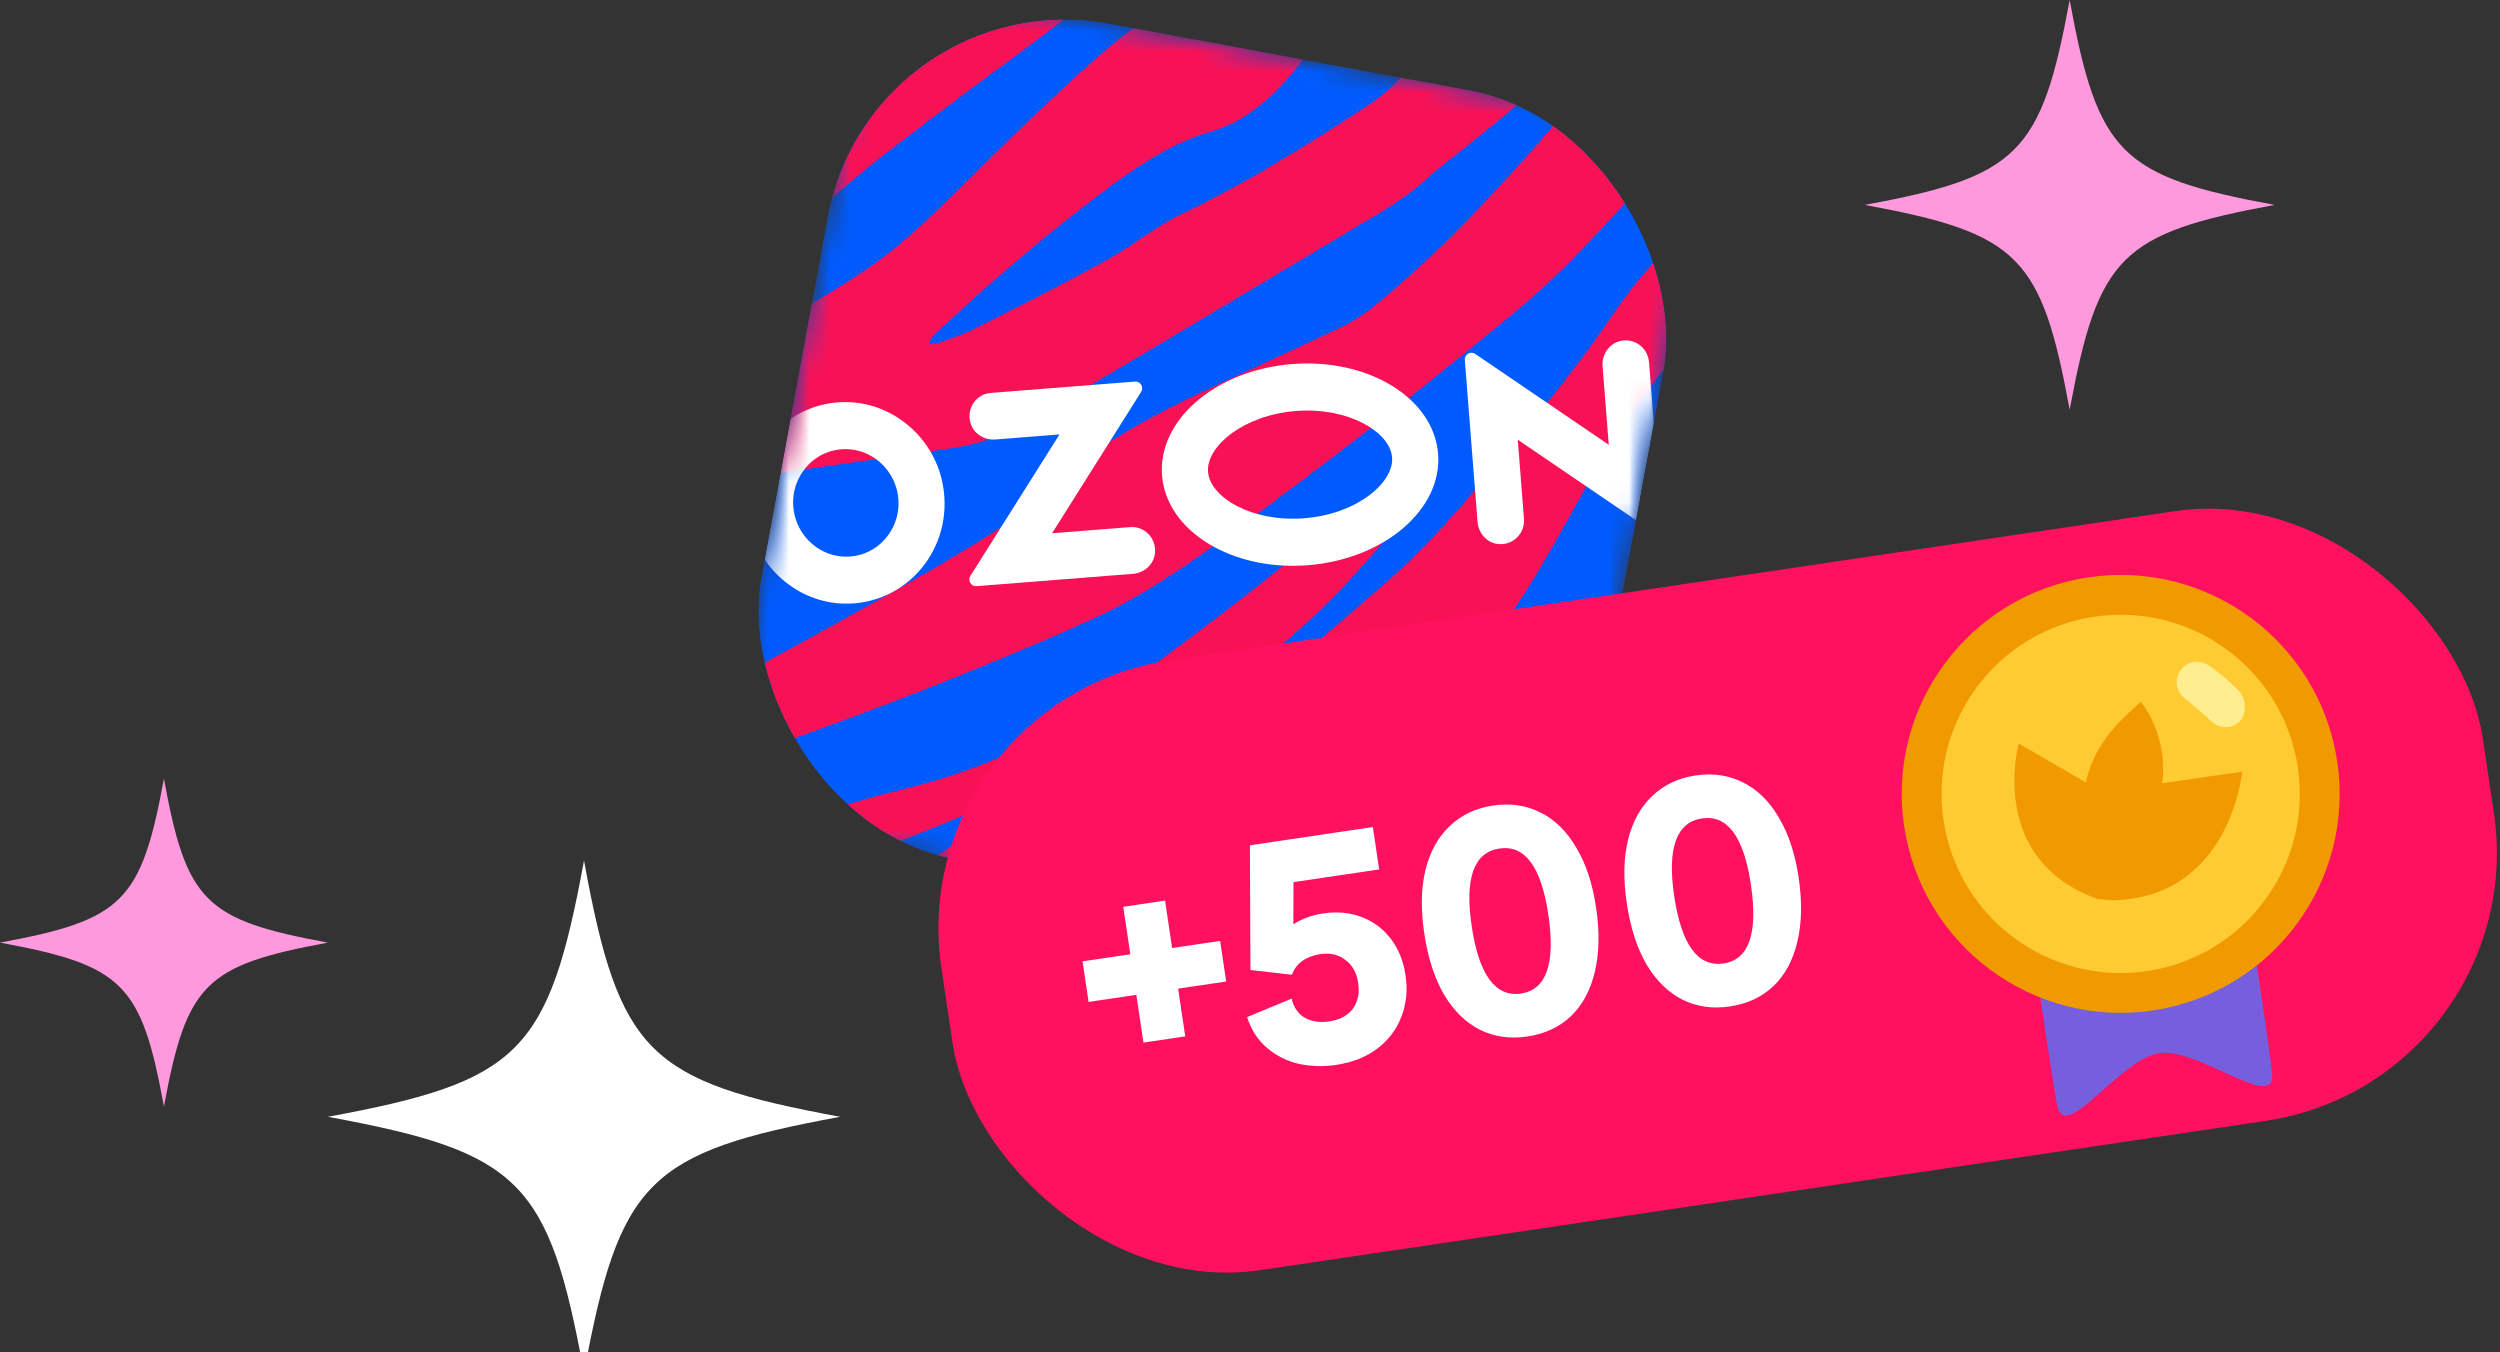<?xml version="1.0" encoding="UTF-8"?> <svg xmlns="http://www.w3.org/2000/svg" width="122" height="66" viewBox="0 0 122 66" fill="none"><rect x="0" y="0" width="122" height="66" fill="#333333" stroke="none"/><g clip-path="url(#clip0_1458_5794)"><g clip-path="url(#clip1_1458_5794)"><mask id="mask0_1458_5794" style="mask-type:luminance" maskUnits="userSpaceOnUse" x="36" y="0" width="46" height="46"><path d="M67.645 45.838L43.162 41.317C38.654 40.484 35.673 36.156 36.504 31.649L41.017 7.163C41.848 2.654 46.175 -0.325 50.684 0.507L75.167 5.029C79.675 5.861 82.655 10.19 81.824 14.699L77.311 39.185C76.478 43.691 72.151 46.67 67.645 45.838Z" fill="white"></path></mask><g mask="url(#mask0_1458_5794)"><path d="M83.329 6.536L42.522 -1L35 39.81L75.807 47.346L83.329 6.536Z" fill="#005BFF"></path></g><mask id="mask1_1458_5794" style="mask-type:luminance" maskUnits="userSpaceOnUse" x="36" y="0" width="46" height="46"><path d="M67.645 45.838L43.162 41.317C38.654 40.484 35.673 36.156 36.504 31.649L41.017 7.163C41.848 2.654 46.175 -0.325 50.684 0.507L75.167 5.029C79.675 5.861 82.655 10.19 81.824 14.699L77.311 39.185C76.478 43.691 72.151 46.67 67.645 45.838Z" fill="white"></path></mask><g mask="url(#mask1_1458_5794)"><path d="M80.288 -1.435C77.236 2.347 75.312 4.245 69.98 8.394C69.127 9.233 68.169 9.887 67.162 10.486C62.472 13.278 57.785 16.103 53.086 18.875C51.697 19.696 50.264 20.413 48.841 21.171C47.995 21.622 47.051 21.781 46.132 21.918C43.063 22.372 40.022 22.775 36.958 23.254C35.582 23.47 34.207 23.793 32.84 24.085C31.885 24.29 31.071 24.842 30.276 25.413C28.362 26.794 27.21 28.192 25.329 30.615C25.343 30.522 26.491 22.187 26.491 22.187C28.644 20.266 31.078 18.87 33.47 17.61C34.523 17.054 35.62 16.656 36.72 16.216C38.663 15.441 40.485 14.352 42.238 13.172C43.901 12.057 45.353 10.658 46.785 9.235C49.054 6.979 51.349 4.742 53.741 2.627C54.94 1.566 56.273 0.699 57.599 -0.163C59.3 -1.269 62.941 -3.832 62.941 -3.832C62.952 -3.829 68.316 -3.089 68.316 -3.089C68.124 -2.934 67.911 -2.684 67.832 -2.595C66.987 -1.614 66.115 -0.671 65.311 0.341C64.8 0.985 64.402 1.757 63.927 2.434C62.979 3.777 61.913 4.982 60.517 5.807C60.057 6.079 59.535 6.298 59.03 6.443C57.98 6.743 57.019 7.223 56.087 7.798C54.676 8.669 53.365 9.692 52.058 10.727C50 12.353 48.021 14.068 46.098 15.867C45.911 16.041 45.707 16.2 45.535 16.391C45.452 16.483 45.404 16.614 45.337 16.724L45.363 16.806C45.528 16.78 45.713 16.775 45.867 16.715C46.443 16.493 47.035 16.308 47.585 16.032C49.666 14.985 51.76 13.922 53.81 12.806C54.866 12.231 55.837 11.49 56.873 10.866C57.511 10.484 58.206 10.208 58.861 9.858C59.938 9.286 61.003 8.727 62.052 8.096C63.648 7.141 65.248 6.145 66.807 5.112C70.056 2.95 70.057 -0.101 73.222 -2.412L80.288 -1.435Z" fill="#F91155"></path><path d="M81.344 42.448C80.84 42.808 80.562 43.111 80.038 43.437C79.613 43.701 79.119 43.878 78.676 44.114C77.045 44.986 75.47 46.149 73.73 46.742C72.416 47.19 71.091 47.43 69.726 47.339C69.483 47.324 69.229 47.244 69.005 47.143C68.712 47.012 68.647 46.711 68.741 46.389C68.889 45.892 69.214 45.556 69.588 45.247C69.996 44.909 70.418 44.519 70.882 44.295C71.962 43.78 72.867 43.045 73.698 42.177C74.296 41.552 74.852 40.91 75.457 40.292C76.187 39.543 77.062 39.002 77.913 38.429C79.935 37.075 81.901 35.575 83.997 34.363C83.986 34.408 81.44 42.154 81.344 42.448Z" fill="#F91155"></path><path d="M81.19 -1.356C81.19 -1.356 80.97 -1.003 80.786 -0.76C78.76 2.189 76.935 4.931 74.555 7.576C72.507 9.852 70.418 12.062 68.114 14.052C67.308 14.749 66.489 15.464 65.534 15.922C64.038 16.641 62.551 17.325 61.047 18.021C58.916 19.006 56.77 19.977 54.744 21.199C53.946 21.679 53.172 22.203 52.488 22.866C51.963 23.374 51.44 23.894 50.858 24.323C48.494 26.078 45.959 27.542 43.414 28.972C40.789 30.444 38.152 31.889 35.512 33.328C33.87 34.225 32.208 35.071 30.465 35.726C30.117 35.855 29.741 35.931 29.379 36.005C29.324 36.015 25.856 36.709 25.551 36.9C25.521 37.174 25.077 41.145 25.076 41.198C25.127 41.181 26.186 40.608 26.395 40.507C27.902 39.749 28.731 39.134 30.327 38.666C32.14 38.134 33.946 37.667 35.738 37.069C39.844 35.686 43.938 34.158 47.956 32.509C49.817 31.745 51.662 30.974 53.492 30.124C55.684 29.112 57.678 27.759 59.643 26.332C62.048 24.584 64.424 22.787 66.788 20.972C68.401 19.733 69.993 18.431 71.578 17.149C72.639 16.29 73.699 15.441 74.73 14.541C76.456 13.029 77.99 11.329 79.563 9.645C80.533 8.606 81.521 7.568 82.572 6.624C85.254 4.213 87.71 1.862 90.867 -0.286L81.19 -1.356Z" fill="#F91155"></path><path d="M49.587 2.702C47.412 4.298 45.281 5.904 43.139 7.547C41.973 8.446 40.885 9.447 39.727 10.366C37.657 12.007 35.531 13.614 33.217 14.841C30.871 16.083 28.366 17.313 25.989 18.496C26.005 18.377 26.77 12.837 26.787 12.712C27.949 11.371 29.154 9.832 30.113 8.319C30.678 7.425 31.207 6.473 31.776 5.58C32.865 3.858 34.158 2.339 35.85 1.25C36.794 0.641 37.818 0.275 38.862 -0.059C41.997 -1.066 45.134 -2.099 48.272 -3.091C50.143 -3.684 51.724 -5.028 53.464 -5.944L59.544 -5.104C56.23 -2.482 52.997 0.199 49.587 2.702Z" fill="#F91155"></path><path d="M54.114 49.556C54.666 49.185 55.182 48.852 55.695 48.491C58.089 46.804 60.682 45.534 63.249 44.196C63.802 43.908 64.35 43.593 64.883 43.264C65.072 43.141 65.227 42.979 65.357 42.792C65.441 42.673 65.528 42.472 65.476 42.371C65.408 42.239 65.214 42.084 65.073 42.091C64.732 42.099 64.365 42.124 64.05 42.253C62.237 42.998 60.442 43.773 58.642 44.544C58.029 44.809 57.408 45.128 56.797 45.393C55.681 45.871 54.653 46.547 53.739 47.378C53.157 47.91 52.628 48.282 52.017 48.776C51.943 48.837 51.75 48.965 51.617 49.062C51.243 48.99 45.683 47.898 45.591 47.881C46.318 47.578 47.152 47.184 47.455 47.035C50.762 45.394 53.36 44.505 56.799 43.255C59.851 42.144 62.878 40.957 65.909 39.791C66.965 39.386 68.041 38.98 68.93 38.202C69.511 37.693 70.108 37.212 70.678 36.686C72.514 34.991 74.344 33.238 76.186 31.546C77.359 30.469 78.53 29.406 79.864 28.552C80.828 27.933 81.836 27.396 82.805 26.787C84.72 25.582 84.66 23.507 88.542 19.42C90.703 17.145 91.977 16.491 93.069 15.672C93.769 15.147 95.649 14.495 96.427 14.109C96.344 14.525 96.066 15.955 96.009 16.248C94.561 17.09 91.986 19.696 91.448 21.328C89.522 27.15 83.416 29.758 79.984 32.819C78.376 34.259 76.627 35.444 74.793 36.527C73.589 37.239 72.413 37.991 71.378 38.966C70.961 39.359 70.637 39.855 70.244 40.28C68.956 41.66 67.65 43.037 66.346 44.402C65.376 45.413 64.404 46.447 63.362 47.373C62.122 48.477 61.193 49.212 59.899 50.249C59.836 50.3 59.611 50.493 59.447 50.606L54.114 49.556Z" fill="#F91155"></path><path d="M22.42 46.023C25.908 44.406 29.792 43.229 33.401 41.882C35.06 41.262 36.747 40.713 38.432 40.178C40.285 39.591 42.145 38.976 44.025 38.528C47.089 37.798 49.95 36.596 52.701 35.01C53.613 34.484 54.465 33.823 55.32 33.188C57.116 31.855 58.934 30.502 60.702 29.128C62.446 27.773 64.14 26.367 65.869 24.992C66.766 24.279 67.718 23.635 68.752 23.174C68.978 23.079 69.225 23.047 69.464 23.011C69.712 22.97 69.852 23.1 69.751 23.341C69.581 23.747 69.37 24.185 69.102 24.523C68.195 25.648 67.281 26.73 66.318 27.806C65.118 29.148 63.815 30.423 62.431 31.55C61.184 32.568 59.872 33.421 58.439 34.11C57.46 34.572 56.497 35.13 55.586 35.73C54.161 36.682 52.606 37.334 51.062 38.04C47.782 39.543 44.414 40.86 41.069 42.184C37.579 43.565 34.763 45.166 31.079 47.455L22.42 46.023Z" fill="#F91155"></path><path d="M88.441 12.988C90.721 12.414 94.659 10.127 96.418 8.917L97.456 -0.036C96.711 0.378 95.55 0.923 94.868 1.321C94.151 1.734 93.227 2.311 92.551 2.791C89.779 4.76 88.85 5.771 86.21 7.929C83.8 9.897 81.235 11.892 79.35 14.445C78.712 15.313 78.141 16.203 77.501 17.067C75.782 19.398 73.897 21.615 72.046 23.829C70.678 25.462 69.264 27.012 67.672 28.398C66.271 29.616 64.872 30.838 63.445 32.023C62.484 32.822 61.522 33.609 60.503 34.318C59.062 35.324 57.483 36.054 55.89 36.739C54.237 37.456 52.576 38.135 50.903 38.797C48.872 39.602 47.047 40.847 45.245 42.099C44.492 42.624 43.744 43.17 42.958 43.63C41.007 44.771 39.321 45.377 37.511 46.756C37.345 46.88 36.938 47.174 36.852 47.239L44.212 48.092C44.545 47.944 45.127 47.429 45.409 47.192C46.17 46.398 46.629 46.066 47.332 45.218C48.111 44.278 49.058 43.586 50.168 43.189C51.043 42.877 51.889 42.557 52.765 42.251C53.965 41.832 55.218 41.51 56.377 40.991C58.728 39.938 61.059 38.811 63.359 37.645C65.516 36.548 67.623 35.35 69.75 34.191C70.502 33.782 71.167 33.3 71.741 32.622C73.112 30.999 74.286 29.208 75.365 27.367C76.227 25.896 77.034 24.386 77.881 22.902C79.442 20.166 81.349 17.701 83.424 15.391C85.035 13.607 86.164 13.562 88.441 12.988Z" fill="#F91155"></path></g><mask id="mask2_1458_5794" style="mask-type:luminance" maskUnits="userSpaceOnUse" x="36" y="0" width="46" height="46"><path d="M67.645 45.838L43.162 41.317C38.654 40.484 35.673 36.156 36.504 31.649L41.017 7.163C41.848 2.654 46.175 -0.325 50.684 0.507L75.167 5.029C79.675 5.861 82.655 10.19 81.824 14.699L77.311 39.185C76.478 43.691 72.151 46.67 67.645 45.838Z" fill="white"></path></mask><g mask="url(#mask2_1458_5794)"><mask id="mask3_1458_5794" style="mask-type:luminance" maskUnits="userSpaceOnUse" x="35" y="-1" width="49" height="49"><path d="M83.329 6.536L42.522 -1L35 39.81L75.807 47.346L83.329 6.536Z" fill="white"></path></mask><g mask="url(#mask3_1458_5794)"><path d="M41.823 27.11C40.168 27.455 38.637 26.122 38.707 24.395C38.756 23.221 39.6 22.208 40.73 21.973C42.386 21.628 43.917 22.961 43.846 24.687C43.794 25.861 42.951 26.874 41.823 27.11ZM41.367 19.623C38.304 19.551 35.985 22.33 36.54 25.409C36.951 27.686 38.922 29.405 41.188 29.457C44.25 29.531 46.569 26.749 46.014 23.67C45.603 21.393 43.632 19.677 41.367 19.623Z" fill="white"></path><path d="M48.346 19.175C47.649 19.23 47.153 19.915 47.358 20.635C47.506 21.162 48.032 21.489 48.572 21.447L51.703 21.201L47.354 28.104C47.212 28.331 47.385 28.626 47.653 28.605L55.294 28.002C55.834 27.96 56.3 27.552 56.361 27.009C56.448 26.266 55.848 25.668 55.155 25.723L51.342 26.023L55.687 19.125C55.83 18.898 55.654 18.599 55.386 18.621L48.346 19.175Z" fill="white"></path><path d="M79.002 16.659C78.486 16.814 78.164 17.34 78.206 17.884L78.508 21.706L71.99 17.27C71.763 17.115 71.46 17.294 71.483 17.573L72.104 25.465C72.146 26.01 72.546 26.478 73.08 26.546C73.825 26.642 74.428 26.029 74.37 25.314L74.068 21.459L80.586 25.895C80.812 26.051 81.116 25.871 81.093 25.593L80.472 17.67C80.414 16.953 79.724 16.444 79.002 16.659Z" fill="white"></path><path d="M63.052 17.767C59.33 18.06 56.49 20.497 56.708 23.209C56.925 25.921 60.116 27.878 63.835 27.582C67.554 27.285 70.396 24.851 70.179 22.14C69.962 19.428 66.771 17.47 63.052 17.767ZM63.234 20.057C65.804 19.854 67.835 21.082 67.933 22.317C68.032 23.553 66.223 25.088 63.653 25.291C61.082 25.495 59.051 24.267 58.953 23.031C58.853 21.793 60.663 20.261 63.234 20.057Z" fill="white"></path></g></g></g><rect x="44" y="34.172" width="76.051" height="30.081" rx="13.223" transform="rotate(-8.447 44 34.172)" fill="#FF1160"></rect><path d="M52.83 46.914L55.16 46.568L54.816 44.253L56.855 43.95L57.199 46.265L59.543 45.917L59.837 47.898L57.493 48.246L57.839 50.576L55.8 50.879L55.454 48.549L53.124 48.895L52.83 46.914ZM65.207 51.967C64.576 52.061 63.963 52.043 63.368 51.913C62.781 51.772 62.266 51.511 61.823 51.13C61.379 50.749 61.057 50.252 60.857 49.636L63.03 48.733C63.135 49.174 63.355 49.489 63.691 49.677C64.025 49.856 64.415 49.912 64.862 49.845C65.386 49.767 65.772 49.561 66.02 49.227C66.267 48.883 66.354 48.468 66.282 47.982C66.205 47.468 65.995 47.087 65.651 46.841C65.315 46.583 64.909 46.49 64.433 46.56C64.084 46.612 63.788 46.725 63.546 46.9C63.304 47.075 63.139 47.298 63.05 47.569L61.021 47.335L60.996 41.251L66.995 40.36L67.302 42.428L63.123 43.049L63.116 45.104C63.551 44.831 64.031 44.655 64.556 44.577C65.255 44.474 65.889 44.533 66.458 44.756C67.036 44.978 67.511 45.334 67.881 45.825C68.252 46.316 68.488 46.906 68.591 47.595C68.699 48.323 68.63 48.998 68.385 49.62C68.15 50.24 67.756 50.76 67.203 51.179C66.659 51.588 65.993 51.85 65.207 51.967ZM74.537 50.581C73.693 50.707 72.923 50.598 72.227 50.255C71.529 49.902 70.943 49.329 70.468 48.536C70.002 47.733 69.68 46.734 69.502 45.539C69.328 44.365 69.348 43.335 69.564 42.449C69.788 41.553 70.183 40.839 70.75 40.309C71.314 39.768 72.019 39.436 72.864 39.31C73.708 39.185 74.479 39.298 75.177 39.651C75.872 39.994 76.453 40.563 76.918 41.357C77.392 42.14 77.716 43.119 77.89 44.294C78.067 45.488 78.045 46.538 77.822 47.444C77.608 48.339 77.218 49.057 76.654 49.597C76.088 50.128 75.382 50.456 74.537 50.581ZM71.818 45.196C72.171 47.574 72.974 48.67 74.226 48.484C75.469 48.3 75.913 47.018 75.56 44.64C75.213 42.3 74.418 41.223 73.175 41.407C71.923 41.593 71.47 42.856 71.818 45.196ZM84.421 49.114C83.576 49.239 82.806 49.13 82.11 48.787C81.413 48.434 80.827 47.861 80.352 47.069C79.885 46.265 79.563 45.266 79.386 44.072C79.211 42.897 79.232 41.867 79.448 40.982C79.672 40.085 80.067 39.371 80.633 38.841C81.198 38.301 81.903 37.968 82.747 37.842C83.592 37.717 84.363 37.831 85.06 38.183C85.756 38.527 86.337 39.095 86.802 39.889C87.275 40.672 87.599 41.651 87.774 42.826C87.951 44.02 87.928 45.07 87.706 45.977C87.492 46.871 87.102 47.589 86.537 48.13C85.971 48.66 85.266 48.988 84.421 49.114ZM81.701 43.728C82.055 46.106 82.857 47.203 84.11 47.017C85.352 46.832 85.797 45.55 85.444 43.172C85.096 40.832 84.301 39.755 83.059 39.939C81.806 40.125 81.354 41.388 81.701 43.728Z" fill="white"></path><path d="M108.334 35.323L97.858 36.879C97.858 36.879 100.098 52.651 100.394 53.953C100.773 55.822 103.453 51.679 105.37 51.394C107.286 51.109 111.06 54.289 110.88 52.396C110.757 50.956 108.334 35.323 108.334 35.323Z" fill="#765FDE"></path><ellipse cx="103.49" cy="38.742" rx="10.684" ry="10.684" transform="rotate(-8.447 103.49 38.742)" fill="#F19A00"></ellipse><circle cx="103.489" cy="38.742" r="8.741" transform="rotate(-8.447 103.489 38.742)" fill="#FFCB33"></circle><path d="M109.383 35.107C109.22 35.313 108.983 35.446 108.722 35.477C108.462 35.507 108.2 35.434 107.994 35.271C107.475 34.79 107.172 34.52 106.6 34.072C106.392 33.907 106.259 33.667 106.229 33.404C106.199 33.141 106.274 32.877 106.439 32.67C106.6 32.465 106.837 32.332 107.096 32.3C107.355 32.269 107.617 32.341 107.823 32.501L107.844 32.5C108.405 32.922 108.714 33.177 109.234 33.696C109.409 33.883 109.518 34.122 109.544 34.377C109.571 34.631 109.514 34.887 109.383 35.107Z" fill="#FFED90"></path><path d="M101.789 38.178L98.516 36.285C98.516 36.285 96.937 41.937 102.375 43.876L103.098 43.935C108.848 43.819 109.423 37.657 109.423 37.657L105.515 38.221C105.696 36.805 105.321 35.374 104.469 34.228C104.353 34.494 102.307 35.743 101.789 38.178Z" fill="#F19A00"></path><path d="M101 20C102.384 12.5 103.503 11.382 111 10C103.491 8.618 102.371 7.5 101 0C99.616 7.5 98.497 8.618 91 10C98.509 11.382 99.629 12.5 101 20Z" fill="#FF99DD"></path><path d="M28.5 67C30.23 57.625 31.629 56.227 41 54.5C31.613 52.773 30.214 51.375 28.5 42C26.77 51.375 25.371 52.773 16 54.5C25.387 56.227 26.786 57.625 28.5 67Z" fill="white"></path><path d="M8 54C9.107 48 10.002 47.105 16 46C9.992 44.895 9.097 44 8 38C6.893 44 5.997 44.895 0 46C6.008 47.105 6.903 48 8 54Z" fill="#FF99DD"></path></g><defs><clipPath id="clip0_1458_5794"><rect width="122" height="66" fill="white"></rect></clipPath><clipPath id="clip1_1458_5794"><rect width="41.497" height="41.497" rx="11.787" transform="matrix(0.983 0.182 -0.181 0.983 42.522 -1)" fill="white"></rect></clipPath></defs></svg> 